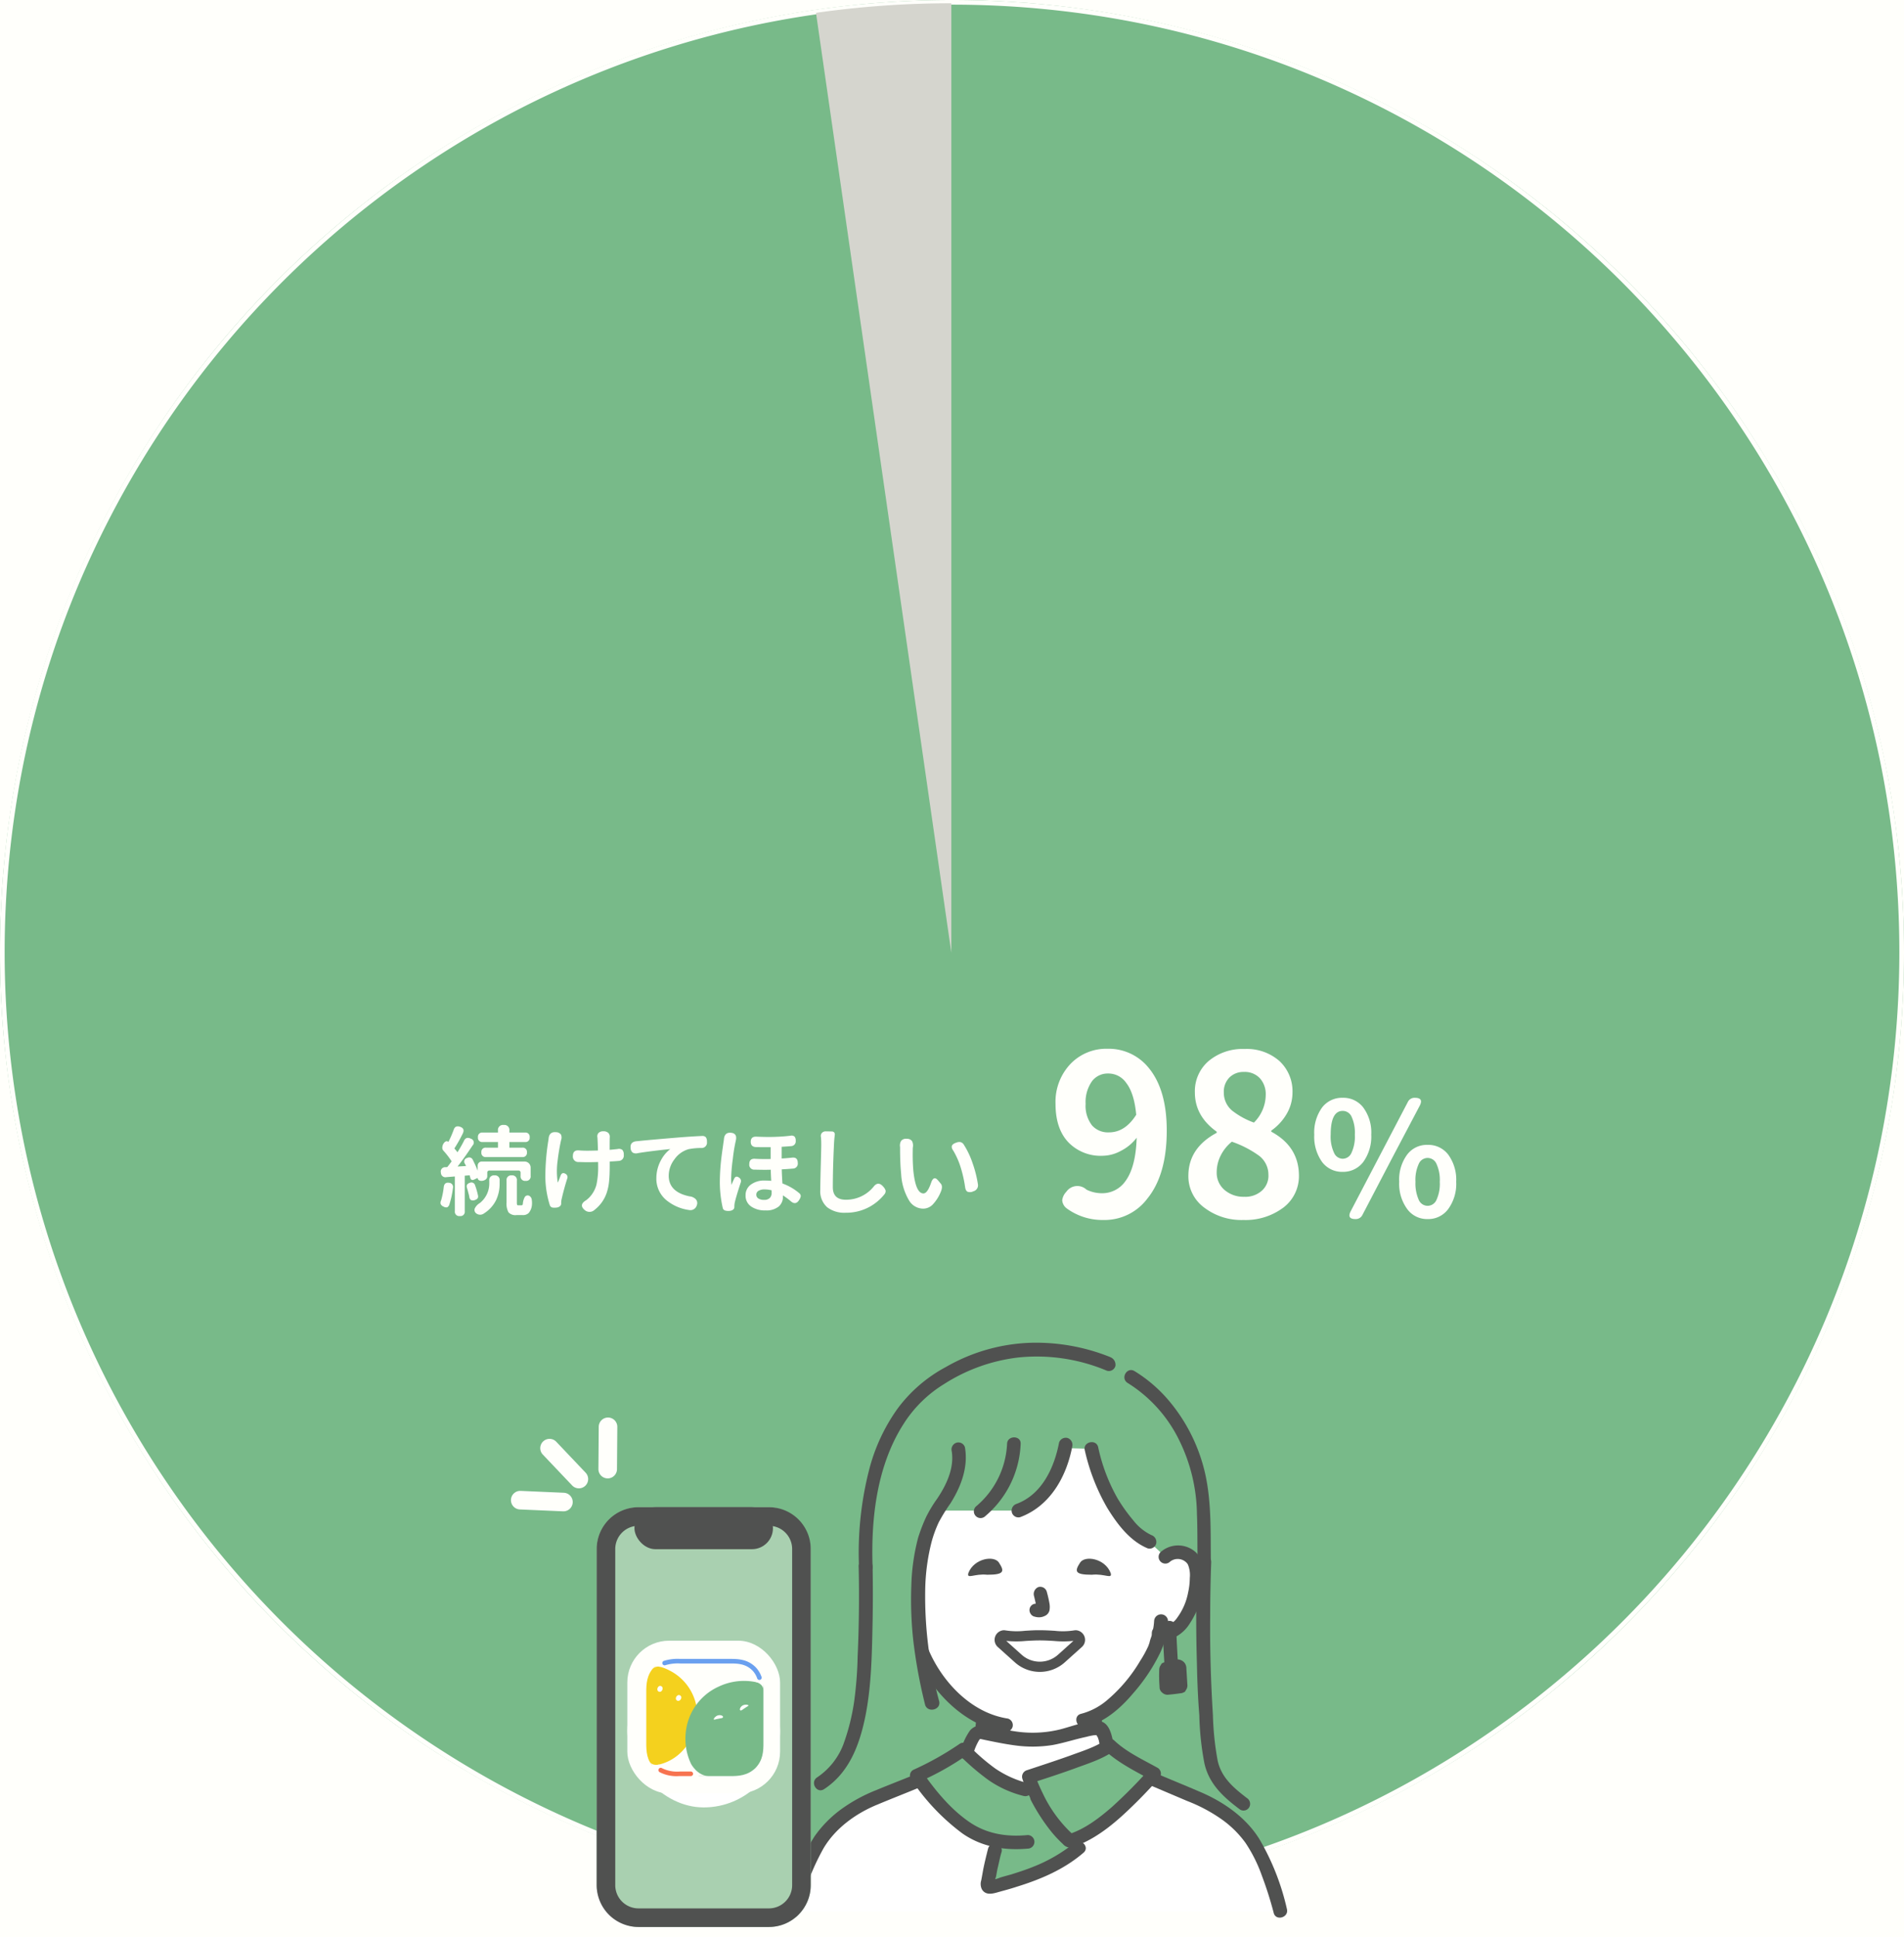 <svg xmlns="http://www.w3.org/2000/svg" xmlns:xlink="http://www.w3.org/1999/xlink" width="410" height="417" viewBox="0 0 410 417">
  <defs>
    <filter id="長方形_10197" x="126.084" y="347.258" width="50.895" height="50.895" filterUnits="userSpaceOnUse">
      <feOffset dy="3" input="SourceAlpha"/>
      <feGaussianBlur stdDeviation="3" result="blur"/>
      <feFlood flood-color="#a8a899" flood-opacity="0.4"/>
      <feComposite operator="in" in2="blur"/>
      <feComposite in="SourceGraphic"/>
    </filter>
    <clipPath id="clip-path">
      <rect id="長方形_1623" data-name="長方形 1623" width="32.895" height="32.895" rx="9" fill="#fff"/>
    </clipPath>
    <clipPath id="clip-path-2">
      <path id="パス_22" data-name="パス 22" d="M136.694,154.206a10.814,10.814,0,0,1-2.526-.238,5.727,5.727,0,0,1-2.7-1.49l-.013-.013c-1.606-1.673-1.729-3.488-1.709-5.514V136.293c0-.009,0-.017,0-.026h0c-.019-1.966.1-3.871,1.707-5.559l.014-.014c1.681-1.626,3.592-1.745,5.567-1.726h10.641c1.969-.013,3.874.109,5.55,1.718l.031.031a5.728,5.728,0,0,1,1.475,2.695,10.454,10.454,0,0,1,.243,2.357h0v11.138c.018,1.974-.1,3.885-1.726,5.567l-.014.014c-1.686,1.611-3.59,1.731-5.557,1.717H137.022Z" transform="translate(-129.743 -128.967)" fill="none"/>
    </clipPath>
  </defs>
  <g id="img" transform="translate(-1048 -4071)">
    <rect id="長方形_10633" data-name="長方形 10633" width="410" height="417" transform="translate(1048 4071)" fill="#fffffb"/>
    <g id="グループ_12061" data-name="グループ 12061">
      <g id="グループ_11949" data-name="グループ 11949" transform="translate(12132 -693.857)">
        <circle id="楕円形_1371" data-name="楕円形 1371" cx="205" cy="205" r="205" transform="translate(-11084 4764.857)" fill="#78ba89"/>
        <path id="楕円形_1371_-_アウトライン" data-name="楕円形 1371 - アウトライン" d="M205,1a205.508,205.508,0,0,0-41.114,4.145A202.877,202.877,0,0,0,90.942,35.839a204.6,204.6,0,0,0-73.911,89.755A202.959,202.959,0,0,0,5.145,163.886a206,206,0,0,0,0,82.228,202.877,202.877,0,0,0,30.695,72.943,204.6,204.6,0,0,0,89.755,73.911,202.959,202.959,0,0,0,38.292,11.886,206,206,0,0,0,82.228,0,202.877,202.877,0,0,0,72.943-30.695,204.6,204.6,0,0,0,73.911-89.755,202.96,202.96,0,0,0,11.886-38.292,206,206,0,0,0,0-82.228,202.877,202.877,0,0,0-30.695-72.943,204.6,204.6,0,0,0-89.755-73.911A202.96,202.96,0,0,0,246.114,5.145,205.508,205.508,0,0,0,205,1m0-1C318.218,0,410,91.782,410,205S318.218,410,205,410,0,318.218,0,205,91.782,0,205,0Z" transform="translate(-11084 4764.857)" fill="#fffffb"/>
        <path id="交差_1" data-name="交差 1" d="M0,2.062A206.2,206.2,0,0,1,29.148,0V204.441Z" transform="translate(-10908.289 4765.558)" fill="#d5d5ce"/>
        <path id="パス_12153" data-name="パス 12153" d="M-32.386.672a13.046,13.046,0,0,1-7.92-2.5,2.4,2.4,0,0,1-.96-1.728A3.108,3.108,0,0,1-40.4-5.376a2.888,2.888,0,0,1,4.368-.48,7.512,7.512,0,0,0,3.216.768,6.082,6.082,0,0,0,5.184-2.64q2.208-3.024,2.4-9.312a9.808,9.808,0,0,1-3.408,2.832,8.371,8.371,0,0,1-3.888,1.056,9.669,9.669,0,0,1-7.3-2.784q-2.88-2.928-2.88-8.4a11.849,11.849,0,0,1,3.312-8.688,10.687,10.687,0,0,1,7.872-3.168,11.055,11.055,0,0,1,8.928,4.176q3.84,4.7,3.84,13.44,0,9.5-4.176,14.64A11.508,11.508,0,0,1-32.386.672Zm1.2-18.864q3.456,0,5.856-3.792-.432-4.656-2.16-6.864a4.66,4.66,0,0,0-3.936-2.016,4.227,4.227,0,0,0-3.408,1.632,7.747,7.747,0,0,0-1.392,4.9,6.859,6.859,0,0,0,1.392,4.656A4.58,4.58,0,0,0-31.186-18.192ZM-2.242.672a13.2,13.2,0,0,1-8.472-2.688A8.344,8.344,0,0,1-14.1-8.832q0-6,6.1-9.264v-.24q-4.7-3.36-4.7-8.448A8.541,8.541,0,0,1-9.682-33.6,11.4,11.4,0,0,1-2-36.144,10.639,10.639,0,0,1,5.51-33.552a8.9,8.9,0,0,1,2.808,6.864,9.074,9.074,0,0,1-1.392,4.752,11.3,11.3,0,0,1-3.168,3.36v.24Q9.71-15.12,9.71-8.832A8.495,8.495,0,0,1,6.446-2.064,13.563,13.563,0,0,1-2.242.672ZM-2.05-4.32a5.329,5.329,0,0,0,3.7-1.248,4.321,4.321,0,0,0,1.488-3.5A5.111,5.111,0,0,0,.926-13.3a22.407,22.407,0,0,0-5.664-2.88A8.883,8.883,0,0,0-7.09-13.3,7.991,7.991,0,0,0-8-9.6,4.834,4.834,0,0,0-6.274-5.76,6.262,6.262,0,0,0-2.05-4.32ZM.014-20.3a8.476,8.476,0,0,0,2.544-5.952A5.1,5.1,0,0,0,1.31-29.832,4.443,4.443,0,0,0-2.146-31.2a4.254,4.254,0,0,0-3.072,1.152,4.316,4.316,0,0,0-1.248,3.264,5,5,0,0,0,1.824,3.936A16.837,16.837,0,0,0,.014-20.3ZM21.88.476q-1.9,0-1.02-1.7L33.168-24.752a1.584,1.584,0,0,1,1.5-.884q1.938,0,1.054,1.7L29.734-12.58,23.376-.408A1.584,1.584,0,0,1,21.88.476Zm15.538,0a5.288,5.288,0,0,1-4.386-2.142,9.209,9.209,0,0,1-1.734-5.9,9.065,9.065,0,0,1,1.734-5.865A5.292,5.292,0,0,1,37.418-15.5a5.386,5.386,0,0,1,4.42,2.074,9.179,9.179,0,0,1,1.734,5.882,9.179,9.179,0,0,1-1.734,5.882A5.322,5.322,0,0,1,37.418.476Zm0-2.856a2.079,2.079,0,0,0,1.87-1.19,8.267,8.267,0,0,0,.748-3.961,8.267,8.267,0,0,0-.748-3.961,2.079,2.079,0,0,0-1.87-1.19,2.079,2.079,0,0,0-1.87,1.19A8.222,8.222,0,0,0,34.8-7.548a8.69,8.69,0,0,0,.748,3.978A2.079,2.079,0,0,0,37.418-2.38ZM19.126-9.69a5.353,5.353,0,0,1-4.42-2.108,9.338,9.338,0,0,1-1.7-5.9,9.191,9.191,0,0,1,1.7-5.865,5.386,5.386,0,0,1,4.42-2.074,5.386,5.386,0,0,1,4.42,2.074,9.036,9.036,0,0,1,1.734,5.848A9.325,9.325,0,0,1,23.546-11.8,5.413,5.413,0,0,1,19.126-9.69Zm0-2.822A2.074,2.074,0,0,0,21-13.736a8.267,8.267,0,0,0,.748-3.961A8.267,8.267,0,0,0,21-21.658a2.085,2.085,0,0,0-1.87-1.156q-2.584,0-2.584,5.1a8.191,8.191,0,0,0,.748,3.978A2.052,2.052,0,0,0,19.126-12.512Z" transform="translate(-10814 5026.857)" fill="#fffffb"/>
        <path id="パス_12152" data-name="パス 12152" d="M-48.752,1.239a1.381,1.381,0,0,1-1.785-.063A.888.888,0,0,1-50.684.042,2.773,2.773,0,0,1-49.655-.987a5.392,5.392,0,0,0,2.016-4.305v-.525A.984.984,0,0,1-46.526-6.93a.984.984,0,0,1,1.113,1.113v.567a8.215,8.215,0,0,1-.756,3.633A7.1,7.1,0,0,1-48.752,1.239Zm-5.229.588A.937.937,0,0,1-55.052.777V-6.7l-1.806.147a.973.973,0,0,1-1.2-.966.936.936,0,0,1,1.008-1.176l.357-.021q.42-.5.945-1.239a17.238,17.238,0,0,0-1.764-2.289.964.964,0,0,1-.231-.819,1.67,1.67,0,0,1,.336-.84,1.064,1.064,0,0,1,.441-.357.537.537,0,0,1,.525.126,24.341,24.341,0,0,0,1.134-2.6,1.1,1.1,0,0,1,.514-.693,1.248,1.248,0,0,1,.893.042q1.092.378.525,1.491a30.273,30.273,0,0,1-1.785,3.171,9.2,9.2,0,0,1,.672.819q.84-1.344,1.407-2.478a1.04,1.04,0,0,1,.588-.6,1.248,1.248,0,0,1,.84.137.876.876,0,0,1,.42,1.47q-1.7,2.562-3.234,4.536l1.806-.105a1.481,1.481,0,0,0-.094-.241,1.869,1.869,0,0,0-.116-.22.8.8,0,0,1,.483-1.281.854.854,0,0,1,1.218.441q.693,1.407,1.029,2.31v-1.05a.908.908,0,0,1,.252-.672.908.908,0,0,1,.672-.252H-40.1a1.335,1.335,0,0,1,.987.378,1.335,1.335,0,0,1,.378.987v1.722a.947.947,0,0,1-1.071,1.071A.956.956,0,0,1-40.9-6.825v-.651a.445.445,0,0,0-.5-.5h-6.174a.445.445,0,0,0-.5.5v.693a.886.886,0,0,1-.4.777,1.529,1.529,0,0,1-.9.252.91.91,0,0,1-.525-.158.5.5,0,0,1-.231-.43v-.042l-.777.357a.6.6,0,0,1-.514.052.5.5,0,0,1-.284-.388,3.421,3.421,0,0,1-.1-.336l-.063-.252-1.05.084V.777A.928.928,0,0,1-53.98,1.827Zm12.2-.21A2.017,2.017,0,0,1-43.5,1.029a3.9,3.9,0,0,1-.42-2.163V-5.817A.984.984,0,0,1-42.809-6.93.984.984,0,0,1-41.7-5.817v4.683a1.643,1.643,0,0,0,.053.536q.052.116.263.116h.693q.189,0,.273-.252a3.55,3.55,0,0,1,.378-1.449.729.729,0,0,1,1.029-.336,1.112,1.112,0,0,1,.525.882,4.491,4.491,0,0,1,.021,1.155,3.113,3.113,0,0,1-.693,1.659,1.766,1.766,0,0,1-1.3.441ZM-56.69-.063A1.053,1.053,0,0,1-57.477-.2,1.207,1.207,0,0,1-58.1-.735a1.048,1.048,0,0,1,.084-.8,16.715,16.715,0,0,0,.567-2.856q.126-1.113,1.155-.945a.9.9,0,0,1,.84,1.092q-.126.987-.357,2.037-.21.882-.4,1.47A1.05,1.05,0,0,1-56.69-.063Zm5.943-1.554a1.042,1.042,0,0,1-.829,0,.945.945,0,0,1-.368-.714,6.892,6.892,0,0,0-.189-.777q-.126-.525-.294-1.071-.315-.861.609-1.155a.808.808,0,0,1,1.113.525,14.818,14.818,0,0,1,.63,2.184.78.78,0,0,1-.084.641A1.233,1.233,0,0,1-50.747-1.617Zm2.415-9.261a.891.891,0,0,1-1.008-1.008.891.891,0,0,1,1.008-1.008h2.562v-1.218h-3.3a.9.9,0,0,1-1.008-1.029.891.891,0,0,1,1.008-1.008h3.3v-.42a1.086,1.086,0,0,1,1.239-1.218,1.077,1.077,0,0,1,1.218,1.218v.42h3.36a.891.891,0,0,1,1.008,1.008.9.9,0,0,1-1.008,1.029h-3.36v1.218h2.772a.891.891,0,0,1,1.008,1.008.891.891,0,0,1-1.008,1.008h-7.791ZM-24.959.483A1.573,1.573,0,0,1-27,.609q-1.491-1.176.231-2.2a6.308,6.308,0,0,0,.672-.588A6.3,6.3,0,0,0-24.56-4.935,18.029,18.029,0,0,0-24.2-9.051v-.756q-1.512.042-2.289.042-.525,0-1.869-.042a1.168,1.168,0,0,1-1.281-1.281q0-1.365,1.365-1.218.819.063,1.722.063.756,0,2.31-.042-.042-1.785-.105-2.751v-.042a1.088,1.088,0,0,1,.242-1,1.412,1.412,0,0,1,1.04-.347,1.485,1.485,0,0,1,1.039.336,1.162,1.162,0,0,1,.326.987v.042q-.021.462-.021,2.625.735-.063,1.7-.168a1.217,1.217,0,0,1,1.039.189,1.472,1.472,0,0,1,.3,1.071,1.13,1.13,0,0,1-1.092,1.3q-.882.084-1.932.126v.861q0,2.079-.126,3.276a11.021,11.021,0,0,1-.567,2.73A7.825,7.825,0,0,1-24.959.483ZM-33.149,0a2.992,2.992,0,0,1-.882,0A.768.768,0,0,1-34.6-.5a21.015,21.015,0,0,1-.966-5.985,49.35,49.35,0,0,1,.672-8.127.442.442,0,0,1,.011-.074.442.442,0,0,0,.01-.073q.1-1.617,1.6-1.47a1.309,1.309,0,0,1,1.071.514,1.577,1.577,0,0,1,0,1.25v.042q-.462,2.121-.735,4.431a16.446,16.446,0,0,0,.042,4.62q.126-.252.4-.945.147-.4.231-.609.315-.777,1.05-.336a.813.813,0,0,1,.357,1.029q-.693,2.184-1.176,4.3a3.59,3.59,0,0,0-.126.987V-.9a.72.72,0,0,1-.294.63A1.234,1.234,0,0,1-33.149,0Zm30.2-.5A1.428,1.428,0,0,1-4.63.525,9.734,9.734,0,0,1-9.1-1.281a5.99,5.99,0,0,1-2.562-5.04,8.093,8.093,0,0,1,.987-3.864A7.348,7.348,0,0,1-8.663-12.6q-4.452.462-6.993.882a1.4,1.4,0,0,1-1.113-.126,1.342,1.342,0,0,1-.441-1.029q-.126-1.365,1.491-1.428a1.263,1.263,0,0,0,.189-.021.637.637,0,0,0,.189-.021q2.226-.231,8.8-.777,2.436-.189,4.662-.294A1.065,1.065,0,0,1-1-15.141a1.624,1.624,0,0,1,.231.987,1.154,1.154,0,0,1-1.26,1.323,14.393,14.393,0,0,0-2.667.252A5.571,5.571,0,0,0-7.759-10.4,5.855,5.855,0,0,0-9-6.867q0,3.528,4.473,4.452a2.158,2.158,0,0,1,1.344.609A1.233,1.233,0,0,1-2.951-.5ZM4.126.714A2.475,2.475,0,0,1,3.2.651.736.736,0,0,1,2.635.084a25.363,25.363,0,0,1-.63-5.8,46.6,46.6,0,0,1,.315-4.83q.126-1.071.378-2.793.084-.651.126-.882.021-.147.063-.483.126-1.512,1.47-1.407,1.491.1,1.071,1.764a.66.66,0,0,1-.01.105.161.161,0,0,1-.031.084,36.945,36.945,0,0,0-.588,3.7,36.262,36.262,0,0,0-.357,4.2,9.665,9.665,0,0,0,.084,1.386q.21-.588.546-1.3.378-.84,1.134-.231A.857.857,0,0,1,6.5-5.376Q5.554-2.5,5.239-1.155a4.441,4.441,0,0,0-.105.945v.042a.72.72,0,0,1-.294.63A1.453,1.453,0,0,1,4.126.714ZM11.833.609a5.157,5.157,0,0,1-3.024-.8,2.779,2.779,0,0,1-1.26-2.436A2.768,2.768,0,0,1,8.62-4.893a4.766,4.766,0,0,1,3.129-.924q.693,0,1.323.063-.084-1.512-.1-2.394Q11.56-8.106,9.5-8.169A1.053,1.053,0,0,1,8.347-9.345q0-1.26,1.26-1.155,1.449.084,3.339.042V-13q-2.058,0-3.129-.021-1.155-.042-1.155-1.134,0-1.176,1.239-1.113,2.268.105,4.053.042,1.827-.063,3.3-.252a.98.98,0,0,1,.851.2,1.31,1.31,0,0,1,.241.892,1.023,1.023,0,0,1-.966,1.155q-.693.063-2.058.147v2.52q1.134-.063,2.268-.189,1.2-.126,1.2,1.155A1.053,1.053,0,0,1,17.8-8.4q-1.428.126-2.457.168.021,1.239.147,3.045a11.739,11.739,0,0,1,3.528,2.016.921.921,0,0,1,.42.693,2.079,2.079,0,0,1-.336.819q-.777,1.281-1.911.21a15.873,15.873,0,0,0-1.6-1.176v.21a2.726,2.726,0,0,1-.9,2.184A4.192,4.192,0,0,1,11.833.609ZM11.5-1.659a1.658,1.658,0,0,0,1.281-.42,1.572,1.572,0,0,0,.378-1.155v-.483a6.131,6.131,0,0,0-1.491-.189,2.458,2.458,0,0,0-1.333.3.925.925,0,0,0-.472.809.95.95,0,0,0,.441.84A2.133,2.133,0,0,0,11.5-1.659Zm17.64,2.772A6.091,6.091,0,0,1,25.126-.063a4.608,4.608,0,0,1-1.491-3.759q0-1.533.126-5.943.084-3.129.084-3.9t-.063-1.523a.979.979,0,0,1,.21-.893,1.1,1.1,0,0,1,.9-.326h.315l.9.021a.654.654,0,0,1,.514.2.679.679,0,0,1,.136.556q-.126,1.05-.168,1.953-.252,5.25-.252,9.282,0,2.709,2.814,2.709A7.639,7.639,0,0,0,35.1-4.473q1.008-1.323,2.121,0a2.1,2.1,0,0,1,.483.819,1.073,1.073,0,0,1-.273.819A10.71,10.71,0,0,1,34.261-.168,10.463,10.463,0,0,1,29.137,1.113ZM45.791.231a3.562,3.562,0,0,1-3-1.7,12.4,12.4,0,0,1-1.743-5.8q-.231-2.289-.231-5.5v-.252a1.958,1.958,0,0,1,.231-1.344,1.329,1.329,0,0,1,1.187-.441,1.33,1.33,0,0,1,1.166.5,2.129,2.129,0,0,1,.168,1.344q-.021.252-.021.651A41.59,41.59,0,0,0,43.67-7.98q.5,4.935,2.184,4.935.84,0,1.617-2.205Q48.038-7.014,49-5.838l.042.042.546.651q.483.567.021,1.7A8.836,8.836,0,0,1,47.807-.609,2.89,2.89,0,0,1,45.791.231ZM56.605-3.507a1.592,1.592,0,0,1-1.239.105q-.441-.21-.546-1.029a27.251,27.251,0,0,0-.9-4.053,17.1,17.1,0,0,0-1.6-3.7q-.5-.693-.336-1.123t1.008-.7a1.615,1.615,0,0,1,.861-.084,1.16,1.16,0,0,1,.651.483,18.222,18.222,0,0,1,1.953,4.116,24.979,24.979,0,0,1,1.134,4.536A1.318,1.318,0,0,1,56.605-3.507Z" transform="translate(-10931 5024.857)" fill="#fffffb"/>
      </g>
      <g id="グループ_11920" data-name="グループ 11920" transform="translate(271.157 4178.282)">
        <g id="グループ_11799" data-name="グループ 11799" transform="translate(945.972 181.818)">
          <path id="パス_10688" data-name="パス 10688" d="M375.91,259.622l-4.1-2.34a39.093,39.093,0,0,0-41.1,6.728c-7.24,6.875-11.775,19.527-11.19,36.86.219,8.776-.073,15.944-.439,23.4A57.857,57.857,0,0,1,316.962,337c-1.17,4.169-3.51,8.191-7.167,10.532,0,0,1.243,10.97,25.3,10.97,46.807,0,65.749-6.582,65.749-6.582-2.34-1.755-4.681-3.584-6-6.143a18.872,18.872,0,0,1-1.536-6.363c-1.17-10.97-1.39-27.353-.951-39.493-.073-5.924-.073-10.239-.219-12.067-.8-10.824-4.9-18.357-10.385-23.623a21.766,21.766,0,0,0-5.193-4.1Z" transform="translate(-302.288 -252.718)" fill="#78ba89"/>
          <path id="パス_10689" data-name="パス 10689" d="M383.406,352.1c-1.682-.8-3.145-1.463-3.218-1.536-2.633-.951-2.56-2.633-2.852-4.608a39.149,39.149,0,0,1-.585-5.12c6.655-3.291,11.994-12.433,12.945-14.993.146-.512.585-1.609.878-2.852,1.17-.146,2.779-.146,3.657-.878a9.328,9.328,0,0,0,2.706-3.584,15.913,15.913,0,0,0,1.682-8.776,5.423,5.423,0,0,0-.585-2.194,3.979,3.979,0,0,0-2.852-1.9,4.12,4.12,0,0,0-3.291.951l-3.437-3.218c-3.73-1.463-7.387-6.948-9.435-10.9a49.763,49.763,0,0,1-3.072-9.142l-5.558-.146a18.37,18.37,0,0,1-2.633,6.8,14.135,14.135,0,0,1-7.46,6.655H342.961a30.221,30.221,0,0,0-2.852,6.948c-1.682,7.167-1.682,15.432-.439,23.915a25.652,25.652,0,0,0,4.022,6.655,27.145,27.145,0,0,0,9,7.24c-.073,1.536-.293,3.072-.512,4.608-.366,1.9-.219,3.657-2.852,4.608-.146.073-8.557,4.023-9.069,4.169,0,0,1.9,13.823,23.7,13.823s24.427-14.261,24.427-14.261C388.013,354.226,385.526,353.056,383.406,352.1Z" transform="translate(-310.077 -260.51)" fill="#fff"/>
          <path id="パス_10690" data-name="パス 10690" d="M406.618,405.03c-1.243-4.973-4.022-13.384-7.606-17.26a27.819,27.819,0,0,0-9.288-6.655c-3.51-1.463-16.967-7.24-19.82-8.484-.146-1.024-.658-3.364-.8-4.315s-.731-2.779-1.755-2.706c-3.218.146-8.337,2.413-12.652,2.56-6.07.146-11.555-1.682-12.872-1.609-1.609.073-2.487,4.681-3.51,6.582-3.072,1.316-15.944,6.509-19.82,8.045a30.035,30.035,0,0,0-9.288,6.655c-3.584,3.876-6.363,12.287-7.606,17.26H406.618Z" transform="translate(-300.086 -282.645)" fill="#fff"/>
          <path id="パス_10691" data-name="パス 10691" d="M349.751,373.151c3.584,3.437,6.728,5.851,11.921,7.167l1.755.146c-.439-.951-.8-1.9-1.17-2.925,4.681-1.536,14.7-4.681,17.406-6.728,1.975,1.9,6.436,4.315,9.581,6.07-4.534,4.973-11.19,12.067-17.626,14.261l1.316,1.755c-5.193,4.461-11.994,6.582-18.65,8.338-.293.073-.731.146-.951-.146a.625.625,0,0,1,0-.512,59.485,59.485,0,0,1,1.536-7.167s.219-1.024.512-2.121c-5.412-1.024-8.923-4.315-12.945-8.557a51.215,51.215,0,0,1-4.242-5.412,58.627,58.627,0,0,0,10.02-5.631C348.727,372.128,349.239,372.639,349.751,373.151Z" transform="translate(-309.918 -284.043)" fill="#78ba89"/>
          <g id="グループ_11798" data-name="グループ 11798" transform="translate(0 0)">
            <path id="パス_10692" data-name="パス 10692" d="M355.6,362.774l-.219,2.194.073-.366a.659.659,0,0,1-.073.366,1.838,1.838,0,0,0,.146,1.1,1.39,1.39,0,0,0,1.975.512h0a1.305,1.305,0,0,0,.658-.878,19.824,19.824,0,0,0,.293-2.925,1.467,1.467,0,0,0-1.463-1.463,1.444,1.444,0,0,0-1.024.439l-.219.293a.9.9,0,0,0-.146.731Z" transform="translate(-314.528 -281.491)" fill="#505150"/>
            <path id="パス_10693" data-name="パス 10693" d="M391.74,364.214c-.073-.8-.146-1.536-.219-2.34a1.444,1.444,0,0,0-.439-1.024,1.414,1.414,0,0,0-2.048,0,1.444,1.444,0,0,0-.439,1.024c.073.8.073,1.536.219,2.34a1.444,1.444,0,0,0,.439,1.024,1.414,1.414,0,0,0,2.048,0A1.444,1.444,0,0,0,391.74,364.214Z" transform="translate(-323.457 -281.249)" fill="#505150"/>
            <path id="パス_10694" data-name="パス 10694" d="M405.624,381.033l8.776,3.73a34.11,34.11,0,0,1,6.875,3.584,22.023,22.023,0,0,1,5.631,5.412,31.522,31.522,0,0,1,3.51,7.021,78.986,78.986,0,0,1,2.56,8.045c.439,1.828,3.291,1.024,2.852-.8a52.62,52.62,0,0,0-5.924-15.066c-3-4.827-7.972-8.191-13.091-10.312-3.218-1.39-6.509-2.706-9.727-4.1a1.483,1.483,0,0,0-1.975.512,1.362,1.362,0,0,0,.512,1.975Z" transform="translate(-327.834 -286.074)" fill="#505150"/>
            <path id="パス_10695" data-name="パス 10695" d="M302.43,408.949a51.9,51.9,0,0,1,5.266-13.823c2.56-4.388,7.021-7.606,11.7-9.508,3.145-1.316,6.363-2.56,9.508-3.876a1.521,1.521,0,0,0,1.024-1.828,1.462,1.462,0,0,0-1.828-1.024c-3,1.243-6.07,2.413-9.069,3.657a34.365,34.365,0,0,0-7.387,4.022,25,25,0,0,0-5.851,5.924,37.683,37.683,0,0,0-3.584,7.314,83.39,83.39,0,0,0-2.633,8.264,1.492,1.492,0,0,0,2.852.878Z" transform="translate(-299.531 -286.198)" fill="#505150"/>
            <path id="パス_10696" data-name="パス 10696" d="M353.757,370.751a11.933,11.933,0,0,1,1.316-3.145c.073-.073.219-.219.219-.293-.073.146-.512,0,0,.073.366.073.658.146,1.024.219,2.121.439,4.242.878,6.436,1.17a27.436,27.436,0,0,0,8.118-.073c2.414-.439,4.827-1.243,7.241-1.755a14.96,14.96,0,0,1,1.755-.366,2.025,2.025,0,0,0,.658-.073c-.366.073-.219-.219-.219,0a1.835,1.835,0,0,0,.293.512l.219.658c.146.658.219,1.243.366,1.9.366,1.828,3.218,1.1,2.852-.8-.366-2.048-.878-5.339-3.584-5.266s-5.412,1.17-7.972,1.828a24.822,24.822,0,0,1-9,.512c-2.34-.293-4.681-.878-7.021-1.243a3.2,3.2,0,0,0-3.364.951,13.785,13.785,0,0,0-2.048,4.461c-.731,1.755,2.121,2.56,2.706.731Z" transform="translate(-313.34 -282.081)" fill="#505150"/>
            <path id="パス_10697" data-name="パス 10697" d="M411.351,315.332a2.645,2.645,0,0,1,3.657.366,1.6,1.6,0,0,1,.219.366,5.974,5.974,0,0,1,.366,2.779,14.8,14.8,0,0,1-.366,3.145,13.281,13.281,0,0,1-2.34,5.412,4.147,4.147,0,0,1-1.828,1.536c-.8.146-1.682.293-2.56.366a1.462,1.462,0,0,0-1.024,1.828,1.521,1.521,0,0,0,1.828,1.024,11.11,11.11,0,0,0,3.437-.731,7.981,7.981,0,0,0,2.852-2.779,17.788,17.788,0,0,0,2.852-7.826c.293-2.487.366-5.778-1.682-7.606a5.673,5.673,0,0,0-7.46.073,1.448,1.448,0,0,0,2.048,2.048Z" transform="translate(-328.514 -268.203)" fill="#505150"/>
            <path id="パス_10698" data-name="パス 10698" d="M401.94,333.511a14.762,14.762,0,0,1-.658,3.584,7.991,7.991,0,0,0-.366,1.243c-.073.146-.073.219-.146.366-.073.293,0,0,0,.073a24.672,24.672,0,0,1-1.828,3.364,33.024,33.024,0,0,1-7.314,8.63,14.142,14.142,0,0,1-5.412,2.779c-1.828.439-1.024,3.218.8,2.852,4.169-.951,7.679-4.022,10.385-7.24a39.08,39.08,0,0,0,5.851-8.776,18.257,18.257,0,0,0,1.682-6.8A1.5,1.5,0,0,0,401.94,333.511Z" transform="translate(-322.541 -273.656)" fill="#505150"/>
            <path id="パス_10699" data-name="パス 10699" d="M338.131,343.882c3.291,7.533,10.385,14.846,18.8,16.09a1.558,1.558,0,0,0,1.828-1.024,1.462,1.462,0,0,0-1.024-1.828c-7.752-1.17-14.042-7.752-17.041-14.773a1.451,1.451,0,0,0-1.975-.512,1.564,1.564,0,0,0-.585,2.048Z" transform="translate(-309.854 -276.203)" fill="#505150"/>
            <path id="パス_10700" data-name="パス 10700" d="M375.293,255.272a42.731,42.731,0,0,0-17.626-3.072,39.115,39.115,0,0,0-17.772,5.193,31.269,31.269,0,0,0-10.385,8.923,39.456,39.456,0,0,0-6.143,13.164,71.978,71.978,0,0,0-2.194,20.917c.073,1.9,3,1.9,2.925,0-.366-10.532.951-21.941,6.8-30.936a27.075,27.075,0,0,1,8.63-8.411,37.7,37.7,0,0,1,15.944-5.7,38.845,38.845,0,0,1,19.088,2.852,1.462,1.462,0,0,0,1.828-1.024,1.754,1.754,0,0,0-1.1-1.9Z" transform="translate(-305.328 -252.171)" fill="#505150"/>
            <path id="パス_10701" data-name="パス 10701" d="M417.957,301.535c-.073-6.143.146-12.36-1.1-18.43a37.072,37.072,0,0,0-7.826-16.163,30.6,30.6,0,0,0-7.533-6.509c-1.609-.951-3.072,1.536-1.463,2.56a29.969,29.969,0,0,1,10.824,11.775,37,37,0,0,1,4.1,16.456c.146,3.437.073,6.948.146,10.385C415.031,303.364,417.957,303.364,417.957,301.535Z" transform="translate(-326.344 -254.334)" fill="#505150"/>
            <path id="パス_10702" data-name="パス 10702" d="M413.021,345.557c-.731.146-1.536.293-2.267.439-.146.073-.293.073-.366.146a.659.659,0,0,0-.439.439,1.747,1.747,0,0,0-.366,1.024,31.75,31.75,0,0,0,.073,3.73,1.455,1.455,0,0,0,.512,1.17,1.726,1.726,0,0,0,1.17.512c1.024-.073,2.121-.219,3.145-.366l.366-.146a.659.659,0,0,0,.439-.439,1.747,1.747,0,0,0,.366-1.024l-.146-2.413-.073-1.17a2.146,2.146,0,0,0-.293-1.17,1.957,1.957,0,0,0-1.682-.878Z" transform="translate(-329.088 -277.219)" fill="#505150"/>
            <path id="パス_10703" data-name="パス 10703" d="M317.561,317.5c.146,6.436.073,12.945-.219,19.381a84.478,84.478,0,0,1-.731,9.581,46.175,46.175,0,0,1-2.34,9.361,14.951,14.951,0,0,1-5.631,7.094c-1.609,1.024-.146,3.584,1.463,2.56,5.485-3.584,7.679-9.654,8.923-15.8,1.316-6.655,1.39-13.53,1.536-20.259q.11-5.924,0-11.848c-.073-1.9-3-1.975-3-.073Z" transform="translate(-301.79 -269.348)" fill="#505150"/>
            <path id="パス_10704" data-name="パス 10704" d="M420.711,316.187c-.293,7.314-.293,14.7-.073,22.087.073,3.657.219,7.24.512,10.9a61.774,61.774,0,0,0,1.1,10.385c1.024,4.534,4.169,7.314,7.679,9.946a1.418,1.418,0,0,0,1.975-.512,1.483,1.483,0,0,0-.512-1.975c-2.852-2.194-5.485-4.388-6.29-8.045a62.718,62.718,0,0,1-1.024-9.8c-.439-7.094-.658-14.188-.585-21.283,0-3.876.073-7.752.219-11.7a1.5,1.5,0,0,0-3,0Z" transform="translate(-332.023 -268.986)" fill="#505150"/>
            <path id="パス_10705" data-name="パス 10705" d="M387.673,283.248a43.907,43.907,0,0,0,4.827,12.36c2.121,3.437,4.827,7.094,8.7,8.7a1.462,1.462,0,0,0,1.828-1.024,1.558,1.558,0,0,0-1.024-1.828,10.836,10.836,0,0,1-3.876-3.145,36.224,36.224,0,0,1-3.364-4.681,38.43,38.43,0,0,1-4.242-11.19c-.512-1.755-3.364-1.024-2.852.8Z" transform="translate(-323.193 -260.035)" fill="#505150"/>
            <path id="パス_10706" data-name="パス 10706" d="M376.342,281.216c-1.024,5.339-3.657,11.117-9.142,13.164a1.521,1.521,0,0,0-1.024,1.828A1.462,1.462,0,0,0,368,297.233c6.436-2.413,9.946-8.7,11.19-15.212a1.558,1.558,0,0,0-1.024-1.828,1.521,1.521,0,0,0-1.828,1.024Z" transform="translate(-317.421 -259.685)" fill="#505150"/>
            <path id="パス_10707" data-name="パス 10707" d="M362.162,281.407a18.7,18.7,0,0,1-6.729,13.53,1.448,1.448,0,0,0,2.048,2.048,21.468,21.468,0,0,0,7.606-15.578c.073-1.828-2.852-1.828-2.925,0Z" transform="translate(-314.431 -259.657)" fill="#505150"/>
            <path id="パス_10708" data-name="パス 10708" d="M342.572,337.247a86.161,86.161,0,0,1-3-24.062,44.334,44.334,0,0,1,1.39-10.312A25.7,25.7,0,0,1,342.5,298.7a37.066,37.066,0,0,1,2.487-4.022c2.267-3.584,3.876-7.752,3.145-12.067a1.462,1.462,0,0,0-1.828-1.024,1.521,1.521,0,0,0-1.024,1.828c.585,3.657-1.17,7.314-3.145,10.239a27.9,27.9,0,0,0-2.413,4.022,35.964,35.964,0,0,0-1.682,4.388,45.027,45.027,0,0,0-1.463,10.385,80.24,80.24,0,0,0,.439,11.848,109.535,109.535,0,0,0,2.56,13.823c.658,1.682,3.437.951,3-.878Z" transform="translate(-309.468 -260.059)" fill="#505150"/>
            <path id="パス_10709" data-name="パス 10709" d="M410.6,335.574c.073,2.487.219,5.046.366,7.533a1.463,1.463,0,1,0,2.925,0c-.146-2.487-.293-5.046-.366-7.533a1.463,1.463,0,1,0-2.925,0Z" transform="translate(-329.368 -274.184)" fill="#505150"/>
            <path id="パス_10710" data-name="パス 10710" d="M361.5,378.619a22.1,22.1,0,0,1-6.948-3.145,43.147,43.147,0,0,1-5.851-5.12,1.43,1.43,0,0,0-1.755-.219,64.018,64.018,0,0,1-10.02,5.631,1.39,1.39,0,0,0-.512,1.975,46.721,46.721,0,0,0,11.044,11.7c4.169,2.925,9.069,3.73,14.115,3.291a1.463,1.463,0,0,0,0-2.925c-4.534.439-8.849-.219-12.652-2.852-4.022-2.779-7.24-6.728-10.02-10.678l-.512,1.975a58.622,58.622,0,0,0,10.02-5.631l-1.755-.219a51.6,51.6,0,0,0,6.436,5.558,23.024,23.024,0,0,0,7.606,3.437,1.447,1.447,0,0,0,.8-2.779Z" transform="translate(-309.378 -283.806)" fill="#505150"/>
            <path id="パス_10711" data-name="パス 10711" d="M373.663,380.49a37.643,37.643,0,0,1-1.682-3.949l-1.024,1.828c3.218-1.024,6.363-2.048,9.581-3.218,2.779-1.024,5.851-1.975,8.264-3.657l-1.755-.219c2.852,2.633,6.509,4.461,9.873,6.29l-.293-2.267a107.238,107.238,0,0,1-8.118,8.191c-2.779,2.413-5.851,4.754-9.361,5.851l1.39.366a28.445,28.445,0,0,1-6.875-9.215c-.878-1.682-3.364-.219-2.56,1.463a40.916,40.916,0,0,0,4.169,6.509,25.152,25.152,0,0,0,2.706,2.925,2.183,2.183,0,0,0,1.9.8,6.608,6.608,0,0,0,1.536-.585c4.461-1.828,8.264-5.12,11.7-8.484,1.9-1.828,3.73-3.8,5.558-5.778a1.5,1.5,0,0,0,0-2.121,1.012,1.012,0,0,0-.293-.219c-3.145-1.755-6.655-3.364-9.288-5.851a1.43,1.43,0,0,0-1.755-.219c-2.267,1.609-5.193,2.487-7.752,3.437-3.072,1.1-6.217,2.121-9.288,3.145a1.462,1.462,0,0,0-1.024,1.828,28.923,28.923,0,0,0,1.975,4.681C371.98,383.708,374.467,382.172,373.663,380.49Z" transform="translate(-318.252 -283.483)" fill="#505150"/>
            <path id="パス_10712" data-name="パス 10712" d="M358.611,400.539c-.366,1.463-.731,2.925-1.024,4.388l-.439,2.414a2.63,2.63,0,0,0,.146,1.975c.8,1.316,2.267.951,3.511.585,1.316-.366,2.706-.731,4.022-1.17,5.193-1.609,10.166-3.73,14.335-7.314,1.463-1.243-.658-3.291-2.048-2.048a33.391,33.391,0,0,1-8.7,5.046c-1.609.658-3.218,1.17-4.827,1.682-.8.219-1.609.439-2.34.658a5.973,5.973,0,0,1-2.121.512l.658.366-.146-.146.366.658a3.486,3.486,0,0,1,.293-1.463c.146-.658.219-1.243.366-1.9.293-1.17.512-2.414.878-3.584.366-1.682-2.487-2.414-2.925-.658Z" transform="translate(-314.975 -291.611)" fill="#505150"/>
            <path id="パス_10714" data-name="パス 10714" d="M372.344,327.919c.219.878.439,1.828.585,2.706v0l.073-.366c0,.073,0,.146-.073.146l.146-.366c0,.073,0,.073-.073.073l.219-.293-.073.073.293-.219c-.073.073-.146.073-.219.146l.366-.146a.659.659,0,0,1-.366.073l.366-.073h-.366l.366.073c-.146,0-.219-.073-.366-.073a1.839,1.839,0,0,0-1.1.146,1.39,1.39,0,0,0-.512,1.975h0a1.305,1.305,0,0,0,.878.658,3.67,3.67,0,0,0,.878.146,2.868,2.868,0,0,0,1.316-.293,1.745,1.745,0,0,0,1.024-1.243,4.422,4.422,0,0,0,0-1.39,26.244,26.244,0,0,0-.585-2.56,1.462,1.462,0,0,0-1.828-1.024,1.62,1.62,0,0,0-.951,1.828Z" transform="translate(-318.835 -273.477)" fill="#505150"/>
            <path id="パス_10716" data-name="パス 10716" d="M392.608,318.808c.439,1.463-1.266.107-4.045.4-3.657,0-3.773-.705-2.529-2.607C387.057,314.992,391.365,315.663,392.608,318.808Z" transform="translate(-322.578 -269.253)" fill="#505150"/>
            <path id="パス_11394" data-name="パス 11394" d="M385.389,318.808c-.439,1.463,1.266.107,4.045.4,3.657,0,3.772-.705,2.529-2.607C390.94,314.992,386.632,315.663,385.389,318.808Z" transform="translate(-345.981 -269.254)" fill="#505150"/>
          </g>
          <path id="パス_11395" data-name="パス 11395" d="M458.733,558.432a8.045,8.045,0,0,1-5.391-2.07l-3.661-3.288a2.07,2.07,0,0,1,1.383-3.611l.26.031a15.756,15.756,0,0,0,4.239.087c1-.059,2.071-.133,3.17-.119,1.128,0,2.209.064,3.162.119a15.663,15.663,0,0,0,4.245-.088l.26-.031a2.082,2.082,0,0,1,1.934,1.33,2.055,2.055,0,0,1-.551,2.282l-3.661,3.287A8.05,8.05,0,0,1,458.733,558.432ZM451.5,551.76l3.306,2.969a5.865,5.865,0,0,0,7.85,0l3.306-2.969a21.322,21.322,0,0,1-4.2.012c-.968-.056-1.97-.115-3.034-.115h-.014c-1.059,0-2.06.059-3.029.115A21.355,21.355,0,0,1,451.5,551.76Z" transform="translate(-403.948 -487.561)" fill="#505150"/>
        </g>
        <g id="グループ_11803" data-name="グループ 11803" transform="translate(905.329 217.234)">
          <g id="グループ_11732" data-name="グループ 11732" transform="translate(0 0)">
            <rect id="長方形_2919" data-name="長方形 2919" width="46.092" height="90.377" rx="9" transform="translate(0 0)" fill="#a9d0b0"/>
            <path id="長方形_2919_-_アウトライン" data-name="長方形 2919 - アウトライン" d="M9,4A5.006,5.006,0,0,0,4,9V81.377a5.006,5.006,0,0,0,5,5H37.092a5.006,5.006,0,0,0,5-5V9a5.006,5.006,0,0,0-5-5H9M9,0H37.092a9,9,0,0,1,9,9V81.377a9,9,0,0,1-9,9H9a9,9,0,0,1-9-9V9A9,9,0,0,1,9,0Z" transform="translate(0 0)" fill="#505150"/>
            <rect id="長方形_2920" data-name="長方形 2920" width="29.824" height="9.038" rx="4.519" transform="translate(8.134 0)" fill="#505150"/>
          </g>
          <path id="パス_1" data-name="パス 1" d="M20.186,2.839H13.98a.585.585,0,0,1-.58-.49A2.781,2.781,0,0,0,10.731,0,2.781,2.781,0,0,0,8.062,2.348a.585.585,0,0,1-.58.49H1.276a1.311,1.311,0,0,0-1.212,1A1.565,1.565,0,0,0,.47,5.4,5.816,5.816,0,0,1,2.63,9.939v4.254a8.34,8.34,0,0,0,8.1,8.516,8.339,8.339,0,0,0,8.1-8.516V9.936A5.816,5.816,0,0,1,21,5.4,1.387,1.387,0,0,0,21.4,3.836,1.31,1.31,0,0,0,20.186,2.839Z" transform="translate(27.58 60.396) rotate(-150)" fill="#fff" fill-rule="evenodd"/>
        </g>
        <g id="グループ_11775" data-name="グループ 11775" transform="translate(891.372 220.047) rotate(-120)">
          <path id="線_1" data-name="線 1" d="M0,9.85a1.99,1.99,0,0,1-1.072-.313,2,2,0,0,1-.614-2.761l5-7.85a2,2,0,0,1,2.761-.614,2,2,0,0,1,.614,2.761l-5,7.85A2,2,0,0,1,0,9.85Z" transform="translate(0 0)" fill="#fffffb"/>
          <path id="線_2" data-name="線 2" d="M0,4.141A2,2,0,0,1-1.945,2.608,2,2,0,0,1-.467.2L8.454-1.945A2,2,0,0,1,10.865-.467,2,2,0,0,1,9.387,1.945L.467,4.086A2.006,2.006,0,0,1,0,4.141Z" transform="translate(2.622 11.062)" fill="#fffffb"/>
          <path id="線_3" data-name="線 3" d="M7.848,6.613a1.991,1.991,0,0,1-1.011-.276l-7.85-4.613a2,2,0,0,1-.711-2.738,2,2,0,0,1,2.738-.711l7.85,4.613A2,2,0,0,1,7.848,6.613Z" transform="translate(1.374 19.651)" fill="#fffffb"/>
        </g>
        <g id="グループ_11807" data-name="グループ 11807" transform="translate(911.927 245.975)">
          <g transform="matrix(1, 0, 0, 1, -135.08, -353.26)" filter="url(#長方形_10197)">
            <rect id="長方形_10197-2" data-name="長方形 10197" width="32.895" height="32.895" rx="16.447" transform="translate(135.08 353.26)" fill="#fff"/>
          </g>
          <g id="マスクグループ_1" data-name="マスクグループ 1" transform="translate(0 0)" clip-path="url(#clip-path)">
            <g id="Icon-App-83.5x83.5" transform="translate(-0.161 -0.391)">
              <g id="グループ_1" data-name="グループ 1">
                <path id="App_Icon_1024x1024" data-name="App Icon 1024x1024" d="M0,0H33.715V33.715H0Z" fill="#fffffb"/>
                <g id="グループ_2" data-name="グループ 2" transform="translate(4.242 4.304)">
                  <path id="パス_12" data-name="パス 12" d="M256.074,133.5a.494.494,0,0,1-.467-.334,4.718,4.718,0,0,0-1.087-1.765l-.009-.009c-1.409-1.351-3.033-1.451-4.855-1.439l-.5,0v0H239a9.167,9.167,0,0,0-3.151.365.494.494,0,1,1-.332-.93,9.987,9.987,0,0,1,3.49-.423h10.641c1.969-.013,3.874.109,5.55,1.718l.031.031a5.687,5.687,0,0,1,1.312,2.132.494.494,0,0,1-.467.654Z" transform="translate(-231.718 -128.961)" fill="#6aa0ef"/>
                  <path id="パス_13" data-name="パス 13" d="M213.561,843.256a7.761,7.761,0,0,1-4.089-.859.494.494,0,1,1,.5-.854,7.415,7.415,0,0,0,3.924.723l.5,0v0h1.8a.494.494,0,1,1,0,.988h-2.3Z" transform="translate(-206.61 -818.017)" fill="#f7734f"/>
                  <g id="グループ_4" data-name="グループ 4" transform="translate(0 0)">
                    <g id="グループ_3" data-name="グループ 3" clip-path="url(#clip-path-2)">
                      <path id="パス_14" data-name="パス 14" d="M96.039,179.035a10.86,10.86,0,0,0-5.716-7.17,9.369,9.369,0,0,0-6.178-.913.377.377,0,0,0-.3.369v20.6a.378.378,0,0,0,.315.372,11.556,11.556,0,0,0,1.755.119q.154,0,.317,0a10.129,10.129,0,0,0,6.591-2.883A11.442,11.442,0,0,0,96.039,179.035Z" transform="translate(-85.357 -169.386)" fill="#f4d11e"/>
                      <path id="パス_15" data-name="パス 15" d="M164.2,157.556a1.687,1.687,0,0,0-1.777.509l-.21-.782,1.007-.547.839.478Z" transform="translate(-161.143 -155.821)" fill="#fffffb"/>
                      <path id="パス_16" data-name="パス 16" d="M143.467,798.937s-1.619.552-2.289-.657l-.3,1.069.673.52.931-.5Z" transform="translate(-140.507 -776.243)" fill="#fffffb"/>
                      <path id="パス_17" data-name="パス 17" d="M404.652,274.9a12.688,12.688,0,0,0-11.875-.553,12.139,12.139,0,0,0-7.155,10.306,12.482,12.482,0,0,0,2.833,8.937.459.459,0,0,0,.339.15h14.284a1.824,1.824,0,0,0,1.783-1.891V275.281A.458.458,0,0,0,404.652,274.9Z" transform="translate(-377.154 -268.391)" fill="#78ba89"/>
                      <path id="パス_18" data-name="パス 18" d="M422.634,815.315s1.345,2.641,3.893,2.641l-2.106.817-.639-.817Z" transform="translate(-412.991 -792.717)" fill="#fffffb"/>
                      <path id="パス_19" data-name="パス 19" d="M846.346,276.029s1.637.342,1.635,1.831h1.092l-.931-1.921-1.193-.044Z" transform="translate(-822.752 -271.057)" fill="#fffffb"/>
                      <g id="グループ_1-2" data-name="グループ 1" transform="translate(14.539 9.863)">
                        <path id="パス_20" data-name="パス 20" d="M572.983,497.661s-1.1.2-1.355.281c-.592.19-.2-.393.111-.62a1.305,1.305,0,0,1,1.171-.265C573.467,497.23,573.416,497.581,572.983,497.661Z" transform="translate(-571.323 -494.76)" fill="#fff"/>
                        <path id="パス_21" data-name="パス 21" d="M742.442,429.648s.921-.642,1.154-.763c.552-.286-.141-.416-.518-.358a1.306,1.306,0,0,0-1.013.644C741.8,429.687,742.08,429.9,742.442,429.648Z" transform="translate(-736.34 -428.513)" fill="#fff"/>
                      </g>
                      <g id="グループ_2-2" data-name="グループ 2" transform="translate(2.199 5.652)">
                        <ellipse id="楕円形_1" data-name="楕円形 1" cx="0.646" cy="0.553" rx="0.646" ry="0.553" transform="matrix(0.528, -0.849, 0.849, 0.528, 3.948, 3.02)" fill="#fff"/>
                        <ellipse id="楕円形_2" data-name="楕円形 2" cx="0.646" cy="0.553" rx="0.646" ry="0.553" transform="matrix(0.371, -0.929, 0.929, 0.371, 0, 1.201)" fill="#fff"/>
                      </g>
                    </g>
                  </g>
                </g>
              </g>
            </g>
          </g>
        </g>
      </g>
    </g>
  </g>
</svg>
